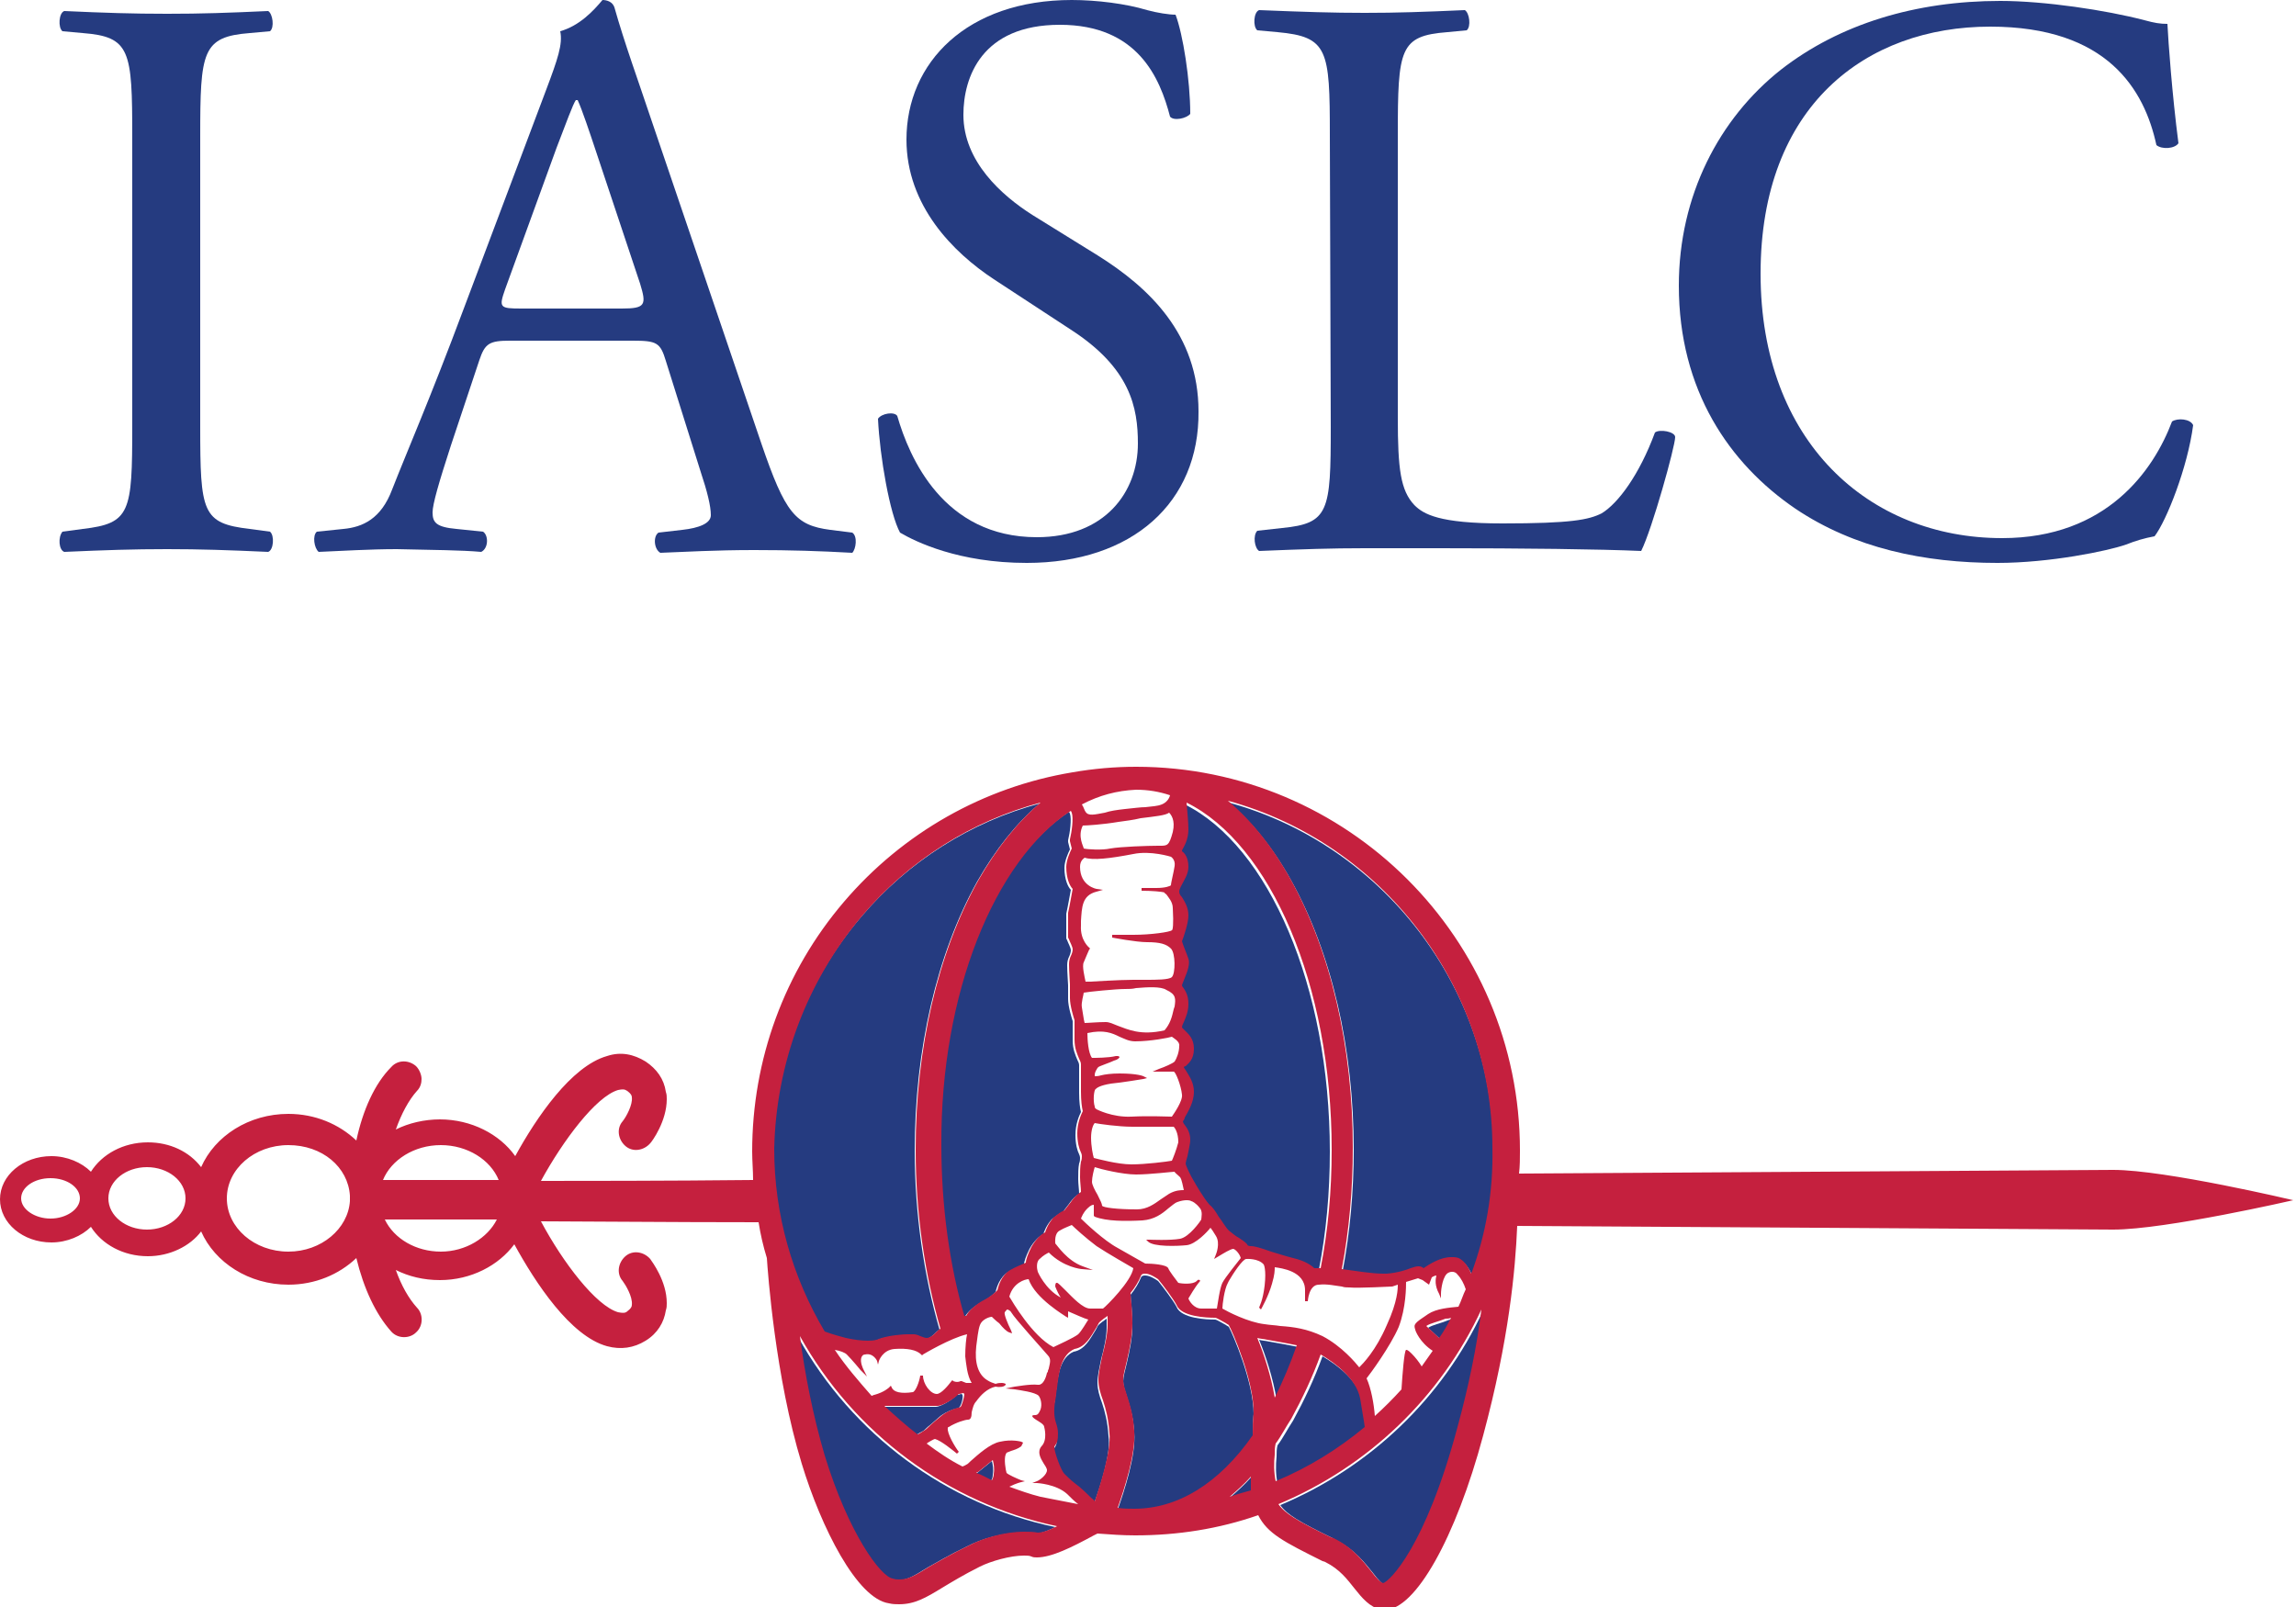 <?xml version="1.0" encoding="UTF-8"?>
<!-- Generator: Adobe Illustrator 28.0.0, SVG Export Plug-In . SVG Version: 6.00 Build 0)  -->
<svg xmlns="http://www.w3.org/2000/svg" xmlns:xlink="http://www.w3.org/1999/xlink" version="1.1" id="iaslc-horiz" x="0px" y="0px" viewBox="0 0 250 175" style="enable-background:new 0 0 250 175;" xml:space="preserve">
<style type="text/css">
	.st0{fill:#253B80;}
	.st1{fill:#C5203E;}
</style>
<g>
	<path class="st0" d="M14.4,14.9C14.4,5.5,14.2,4,9,3.6L6.8,3.4C6.3,3,6.4,1.4,7,1.2c4.4,0.2,7.4,0.3,11.2,0.3s6.6-0.1,11-0.3   c0.5,0.3,0.7,1.8,0.2,2.2l-2.2,0.2c-5.2,0.4-5.4,2-5.4,11.3v31.5c0,9.4,0.2,10.6,5.4,11.2l2.2,0.3c0.5,0.4,0.4,2-0.2,2.2   c-4.4-0.2-7.4-0.3-11-0.3c-3.7,0-6.7,0.1-11.2,0.3c-0.6-0.2-0.7-1.6-0.2-2.2L9,57.6c5.2-0.6,5.4-1.8,5.4-11.2   C14.4,46.4,14.4,14.9,14.4,14.9z"></path>
	<path class="st0" d="M72.5,39.3c-0.6-2-1-2.2-3.6-2.2H55.5c-2.2,0-2.7,0.3-3.3,2.1l-3.1,9.3c-1.3,4-2,6.4-2,7.3   c0,1.1,0.4,1.6,2.6,1.8l2.9,0.3c0.6,0.4,0.6,1.8-0.2,2.2c-2.3-0.2-5-0.2-9.2-0.3c-2.9,0-6.1,0.2-8.5,0.3c-0.5-0.4-0.7-1.8-0.2-2.2   l2.9-0.3c2.1-0.2,4.1-1.1,5.3-4.3c1.6-4.1,4.1-9.8,7.8-19.7l9-23.9c1.2-3.2,1.8-4.9,1.5-6.3c2.1-0.6,3.6-2.2,4.6-3.4   c0.5,0,1.1,0.2,1.3,0.8c1.1,3.9,2.6,8,3.9,11.9l12.1,35.6c2.6,7.6,3.7,8.9,7.5,9.4l2.4,0.3c0.6,0.4,0.4,1.8,0,2.2   c-3.6-0.2-6.7-0.3-10.7-0.3c-4.2,0-7.6,0.2-10.2,0.3c-0.7-0.4-0.8-1.8-0.2-2.2l2.6-0.3c1.8-0.2,3.1-0.7,3.1-1.6   c0-1-0.4-2.6-1.1-4.7L72.5,39.3L72.5,39.3L72.5,39.3z M55,31.5c-0.7,2-0.6,2.1,1.8,2.1h10.9c2.6,0,2.7-0.4,2-2.7l-4.8-14.4   c-0.7-2.1-1.5-4.5-2-5.6h-0.2c-0.3,0.4-1.1,2.6-2.1,5.2L55,31.5L55,31.5L55,31.5z"></path>
	<path class="st0" d="M111.8,61.3c-7.4,0-12.1-2.3-13.8-3.3c-1.1-2-2.2-8.2-2.4-12.4c0.4-0.6,1.8-0.8,2.1-0.3   c1.3,4.5,5,13.2,15.2,13.2c7.4,0,11-4.9,11-10.2c0-3.9-0.8-8.2-7.3-12.4l-8.4-5.5c-4.4-2.9-9.5-8-9.5-15.2c0-8.4,6.6-15.2,18-15.2   c2.7,0,5.9,0.4,8.2,1.1c1.1,0.3,2.4,0.5,3.1,0.5c0.8,2.1,1.6,7.1,1.6,10.8c-0.4,0.5-1.8,0.8-2.2,0.3c-1.1-4.2-3.5-10-12-10   s-10.5,5.7-10.5,9.8c0,5.1,4.2,8.8,7.5,10.9l7.1,4.4c5.6,3.5,11,8.6,11,17C130.6,54.7,123.3,61.3,111.8,61.3L111.8,61.3L111.8,61.3   z"></path>
	<path class="st0" d="M144.8,14.7c0-9.3-0.2-10.7-5.7-11.2l-2.2-0.2c-0.5-0.4-0.4-2,0.2-2.2c5,0.2,8,0.3,11.5,0.3s6.4-0.1,10.9-0.3   c0.5,0.3,0.7,1.8,0.2,2.2l-2.1,0.2c-5.2,0.4-5.4,1.8-5.4,11.2v30.8c0,5.6,0.3,7.9,1.8,9.5c1,1,2.7,2,9.6,2c7.5,0,9.4-0.4,10.8-1.1   c1.8-1.1,4.1-4.2,5.8-8.8c0.5-0.4,2.2-0.1,2.2,0.5c0,1-2.5,10-3.7,12.4c-4.5-0.2-12.9-0.3-22-0.3h-8.1c-3.7,0-6.6,0.1-11.5,0.3   c-0.5-0.3-0.7-1.7-0.2-2.2l2.7-0.3c5.1-0.5,5.3-1.8,5.3-11L144.8,14.7L144.8,14.7L144.8,14.7z"></path>
	<path class="st0" d="M193.9,7.6c6.4-5,14.7-7.5,23.9-7.5c4.8,0,11.5,1,15.7,2.1c1.1,0.3,1.7,0.4,2.5,0.4c0.1,2,0.5,7.6,1.2,13   c-0.4,0.6-1.8,0.7-2.4,0.2c-1.3-6-5.3-12.9-18.1-12.9c-13.5,0-25,8.6-25,26.9s11.8,28.8,26.3,28.8c11.4,0,16.5-7.4,18.5-12.7   c0.6-0.4,2-0.3,2.3,0.4c-0.6,4.6-2.9,10.4-4.2,12.1c-1.1,0.2-2.1,0.5-3.1,0.9c-2,0.7-8.3,2-14,2c-8,0-15.6-1.6-22-5.9   c-7.2-4.9-12.7-12.9-12.7-24.3C182.8,21.3,187.2,12.9,193.9,7.6L193.9,7.6L193.9,7.6z"></path>
	<path class="st0" d="M128.4,96.6c0.3-0.6,0.8-1.3,0.8-2.1c0-1-0.4-1.5-0.7-1.7c0,0,0,0,0-0.1c0.2-0.4,0.7-1.1,0.7-2.3   c0-0.6-0.1-1.8-0.2-2.8c9.1,4.5,15.8,19.8,15.8,37.8c0,4.5-0.4,8.8-1.2,12.9h-0.7c-0.3-0.3-1-0.8-2.3-1.1c-0.8-0.2-1.7-0.5-2.4-0.7   c-1.1-0.4-1.8-0.6-2.2-0.6c-0.3,0-0.4-0.1-0.4-0.2v-0.2l-0.1-0.1c-0.2-0.2-0.5-0.4-0.8-0.6c-0.4-0.2-0.7-0.5-1.1-0.8   c-0.4-0.4-0.7-1-1.1-1.5c-0.3-0.5-0.6-1-1-1.3c-0.7-0.8-1.6-2.4-1.6-2.4c-0.5-0.8-1-1.9-1-2.1c0-0.1,0.1-0.5,0.2-0.8   c0.1-0.6,0.3-1.3,0.3-1.8c0-0.7-0.3-1.2-0.6-1.6c-0.1-0.1-0.2-0.3-0.2-0.4c0.1-0.1,0.2-0.3,0.2-0.4c0.4-0.7,1-1.7,1-2.8   c0-1-0.5-1.7-0.9-2.2c-0.1-0.2-0.3-0.4-0.3-0.5l0,0c0,0,0.1-0.1,0.2-0.1c0.3-0.3,0.9-0.7,0.9-1.9c0-1.1-0.6-1.6-1-2   c-0.1-0.1-0.3-0.3-0.3-0.3c0-0.2,0.1-0.4,0.2-0.6c0.2-0.5,0.5-1.1,0.5-2c0-1-0.4-1.5-0.6-1.8c-0.1-0.1-0.1-0.2-0.1-0.2   c0-0.1,0.2-0.5,0.3-0.8c0.3-0.7,0.6-1.6,0.4-2.1c-0.2-0.6-0.6-1.5-0.7-1.9c0.2-0.5,0.7-2,0.7-2.8c0-0.9-0.4-1.5-0.7-2   c-0.2-0.2-0.3-0.4-0.3-0.6C128.2,97,128.4,96.8,128.4,96.6"></path>
	<path class="st0" d="M116.4,88.4l0.1,0.2c0.2,0.6,0,2.1-0.2,2.9v0.1v0.1l0.2,0.8c-0.2,0.4-0.6,1.3-0.6,2c0,1.3,0.4,2.1,0.7,2.4   c-0.1,0.5-0.3,1.7-0.5,2.6v0.1l0,0v2.4v0.1v0.1l0.1,0.2c0.1,0.3,0.4,0.8,0.4,1.1c0,0.2-0.1,0.5-0.2,0.7s-0.2,0.5-0.2,0.9   c0,0.8,0.1,2,0.1,2.2c0,0.1,0,0.8,0,1.5c0,0.8,0.4,2.1,0.5,2.4c0,0.2,0,0.9,0,2.1c0,1,0.3,1.6,0.5,2.1c0.1,0.2,0.2,0.4,0.2,0.6v3   c0,1,0.1,1.7,0.2,2.1c-0.2,0.4-0.6,1.3-0.6,2.5c0,1,0.2,1.7,0.4,2.1c0.1,0.2,0.1,0.4,0.1,0.4c0,0.1,0,0.4-0.1,0.6   c-0.1,0.5-0.1,1.1-0.1,1.7c0,0.5,0.1,1.2,0.1,1.6c-0.3,0.2-0.7,0.5-1.1,1.1c-0.4,0.5-0.6,0.8-0.7,0.9c-0.3,0.1-0.7,0.4-1.2,0.8   c-0.6,0.7-0.8,1.3-0.9,1.6c-0.4,0.2-1,0.7-1.5,1.6c-0.4,0.8-0.6,1.4-0.6,1.7c-0.4,0.2-1,0.4-1.7,0.8c-1,0.6-1.3,1.8-1.4,2.2   c-0.2,0.2-0.7,0.7-1.7,1.2c-1,0.6-1.5,1.2-1.7,1.6c-0.1,0-0.1,0-0.2,0c-1.6-5.5-2.6-11.9-2.6-18.6   C102.2,108.3,108.1,93.8,116.4,88.4"></path>
	<path class="st0" d="M104.4,153.3c0,0-0.2,0.1-0.3,0.1c-0.4,0.1-1,0.3-1.7,0.8c-0.6,0.5-1,0.9-1.4,1.2c-0.2,0.2-0.4,0.4-0.6,0.5   s-0.4,0.2-0.7,0.4c-1.3-1-2.4-2-3.6-3.1c0.3,0,0.8,0,1.3,0h4.5c0.5,0,1.7-0.7,2.3-1.3c0.2,0,0.4-0.1,0.5-0.1l0.1,0.1   C104.9,152.3,104.6,153.2,104.4,153.3"></path>
	<path class="st0" d="M93.8,99.8c5.1-6,11.9-10.3,19.4-12.3c-2.5,2.1-4.8,5-6.8,8.5c-4.4,7.9-6.8,18.3-6.8,29.3   c0,6.9,1,13.6,2.7,19.5c-0.2,0.1-0.4,0.3-0.6,0.5c-0.4,0.4-0.7,0.5-0.9,0.5c-0.2,0-0.4-0.1-0.7-0.2c-0.2-0.1-0.5-0.2-0.7-0.2   s-0.4,0-0.7,0c-0.4,0-2,0.1-3.1,0.5c-0.2,0.1-0.5,0.2-1.2,0.2s-1.5-0.1-2.4-0.3c-0.4-0.1-1.5-0.4-2.3-0.7   c-3.5-5.9-5.5-12.7-5.5-19.9C84.3,116,87.7,106.9,93.8,99.8"></path>
	<path class="st0" d="M112.8,167L112.8,167c-0.5-0.1-1-0.1-1.5-0.1c-2.1,0-4.5,0.7-6,1.5c-1.9,0.9-3.2,1.7-4.3,2.3   c-1.6,1-2.3,1.4-3.3,1.4c-0.2,0-0.4,0-0.7-0.1c-1.3-0.2-4.8-4.8-7.4-13.4c-1.3-4.4-2.2-9.1-2.7-13c5.9,10.6,16.1,18.2,28,20.7   C113.7,166.9,113.1,167,112.8,167"></path>
	<path class="st0" d="M106.2,160.5c0,0,0.1-0.1,0.2-0.1l1.6-1.3c0.1,0.4,0.2,0.9,0.1,1.5c0,0.3-0.1,0.5-0.2,0.7   C107.3,161,106.7,160.7,106.2,160.5"></path>
	<path class="st0" d="M119.1,163.8c-0.1-0.2-0.3-0.3-0.4-0.4c-0.4-0.4-1.1-1.1-1.8-1.6c-0.5-0.4-0.9-0.8-1.1-1   c-0.4-0.4-1.1-2.4-1.1-2.9c0-0.1,0.1-0.2,0.1-0.2c0.2-0.3,0.3-0.5,0.3-1.3c0-0.4-0.1-0.8-0.2-1.1c-0.2-0.6-0.3-1.3-0.1-2.5   c0.1-0.4,0.1-0.9,0.2-1.4c0.2-1.8,0.5-3.6,1.9-4.2c1.2-0.2,1.8-1.4,2.3-2.2c0.2-0.3,0.3-0.6,0.4-0.7c0.2-0.2,0.6-0.5,0.9-0.7   c0,0.3,0,0.6,0,0.9c0,1.1-0.3,2.4-0.6,3.5c-0.2,1-0.4,1.8-0.4,2.6c0,0.7,0.2,1.4,0.5,2.2c0.3,0.9,0.6,2,0.7,3.6   C121,158.2,119.8,161.9,119.1,163.8"></path>
	<path class="st0" d="M133.9,163.1c0.8-0.7,1.6-1.4,2.3-2.2c0,0.6,0,1.1,0,1.5C135.5,162.7,134.7,162.9,133.9,163.1"></path>
	<path class="st0" d="M136.4,156.5c-3.7,5.3-8.2,8-12.9,8c-0.6,0-1.2,0-1.8-0.1c0.7-2,2-5.9,1.8-8.4c-0.1-1.9-0.6-3.2-0.9-4.2   c-0.2-0.6-0.3-1-0.3-1.4s0.2-1.2,0.4-2c0.3-1.3,0.6-2.7,0.6-4.1c0-1.7-0.2-2.8-0.2-3.3c0.5-0.6,0.9-1.3,1.1-1.8   c0.1-0.3,0.3-0.3,0.5-0.3c0.5,0,1.1,0.4,1.4,0.6c0.5,0.6,1.7,2.2,2,2.8c0.5,1.3,3.3,1.4,4.2,1.4c0.2,0,0.8,0.4,1.2,0.6   c0.1,0.1,0.2,0.1,0.3,0.2c0.4,0.7,2.7,6,2.7,9.5C136.4,154.9,136.4,155.6,136.4,156.5"></path>
	<path class="st0" d="M158.2,143.7c-0.4,0.7-0.8,1.5-1.3,2.2l-1.4-1.3c0.4-0.3,1.4-0.5,2.1-0.8C157.8,143.7,158,143.7,158.2,143.7"></path>
	<path class="st0" d="M137.1,145.9c0.3,0.1,0.7,0.1,1.1,0.2c1.1,0.2,2.3,0.4,3.2,0.6c-0.7,2-1.5,3.9-2.4,5.7   C138.6,150,137.8,147.6,137.1,145.9"></path>
	<path class="st0" d="M139,158.6c0-0.4,0-0.8,0.1-1.2c0.6-0.8,1.1-1.8,1.7-2.7c1.2-2.2,2.3-4.5,3.2-7c1.7,1,3.9,2.7,4.3,4.8   c0.2,1.3,0.4,2.3,0.5,3.1c-2.9,2.4-6.1,4.4-9.7,5.9C138.9,160.6,138.9,159.6,139,158.6"></path>
	<path class="st0" d="M158.9,155.6c-3.5,13.1-7.4,16.8-8.1,17c-0.3-0.1-0.7-0.5-1.3-1.3c-0.9-1.1-2-2.6-4.1-3.6l-0.3-0.2   c-3.7-1.8-5-2.6-5.7-3.6c9.8-4.1,17.7-11.7,22.1-21.2C160.9,146.9,160.1,151.2,158.9,155.6"></path>
	<path class="st0" d="M160.3,138.9c-0.3-0.7-0.7-1.3-1.2-1.6c-0.3-0.2-0.6-0.2-1-0.2c-1.2,0-2.4,0.8-3,1.2c-0.1-0.1-0.3-0.2-0.5-0.2   h-0.1c-0.2,0-0.5,0.1-0.8,0.2c-0.5,0.2-1.4,0.5-2.6,0.6c-0.1,0-0.3,0-0.4,0c-1.2,0-3-0.3-4.5-0.5c0.8-4.2,1.2-8.7,1.2-13.2   c0-11-2.4-21.4-6.8-29.3c-2-3.6-4.3-6.4-6.8-8.5c16.8,4.6,28.8,20.2,28.8,37.8C162.8,130.1,161.9,134.7,160.3,138.9"></path>
	<path class="st1" d="M113,163.1L113,163.1L113,163.1"></path>
	<path class="st1" d="M113.1,163.1L113.1,163.1C113,163.1,113.1,163.1,113.1,163.1"></path>
	<path class="st1" d="M113,163.1L113,163.1L113,163.1"></path>
	<path class="st1" d="M113.2,163.1C113.2,163.1,113.1,163.1,113.2,163.1C113.1,163.1,113.1,163.1,113.2,163.1"></path>
	<path class="st1" d="M113,163.1L113,163.1C112.9,163.1,112.9,163.1,113,163.1"></path>
	<path class="st1" d="M112.5,162.9L112.5,162.9L112.5,162.9"></path>
	<path class="st1" d="M112.6,162.9L112.6,162.9C112.4,162.9,112.5,162.9,112.6,162.9"></path>
	<path class="st1" d="M249.7,130.7c0,0-13.9-3.3-19.6-3.3c-1.7,0-30.9,0.2-64.7,0.4c0.1-0.8,0.1-1.7,0.1-2.5   c0-23.1-18.8-41.8-41.8-41.8c-2.3,0-4.6,0.2-6.9,0.6c-9.7,1.6-18.5,6.6-24.9,14.1c-6.5,7.6-10,17.2-10,27.2c0,1,0.1,2.1,0.1,3.1   c-9.2,0.1-19.4,0.1-23.1,0.1c2.4-4.4,6-9.2,8.4-9.9c0.5-0.1,0.7-0.1,1,0.1c0.4,0.3,0.5,0.5,0.5,0.7c0.1,0.8-0.6,2.1-1,2.6   c-0.7,0.8-0.5,2,0.3,2.7s2,0.5,2.7-0.3c0.2-0.2,1.8-2.4,1.8-4.8c0-0.3,0-0.5-0.1-0.8c-0.2-1.4-1-2.5-2.2-3.3   c-1.3-0.8-2.7-1.1-4.2-0.6c-3.9,1.1-7.7,6.7-10,10.9c-1.7-2.4-4.8-4-8.2-4c-1.7,0-3.4,0.4-4.8,1.1c0.6-1.7,1.4-3.2,2.3-4.2   c0.4-0.4,0.5-0.9,0.5-1.3s-0.2-1-0.6-1.4c-0.8-0.7-2-0.7-2.7,0.1c-1.8,1.8-3.1,4.7-3.8,8c-1.9-1.8-4.5-2.9-7.4-2.9   c-4.3,0-8,2.4-9.5,5.8c-1.3-1.7-3.4-2.7-5.8-2.7c-2.7,0-5,1.3-6.2,3.2c-1-1-2.6-1.7-4.3-1.7c-3.1,0-5.6,2.1-5.6,4.7   s2.5,4.7,5.6,4.7c1.7,0,3.3-0.7,4.3-1.7c1.2,1.9,3.5,3.2,6.2,3.2c2.4,0,4.6-1.1,5.8-2.7c1.5,3.4,5.2,5.8,9.5,5.8   c2.9,0,5.5-1.1,7.4-2.9c0.8,3.3,2.1,6.1,3.8,8c0.7,0.8,2,0.8,2.7,0.1c0.8-0.7,0.8-2,0.1-2.7c-0.9-1-1.7-2.4-2.3-4.1   c1.4,0.7,3,1.1,4.8,1.1c3.4,0,6.4-1.6,8.1-3.9c2.3,4.2,6.1,10,10.1,11.1c1.5,0.4,2.9,0.2,4.2-0.6s2-2,2.2-3.3   c0.1-0.3,0.1-0.5,0.1-0.8c0-2.4-1.6-4.5-1.8-4.8c-0.7-0.8-1.9-1-2.7-0.3s-1,1.9-0.3,2.7c0.3,0.4,1.1,1.7,1,2.6   c0,0.2-0.1,0.4-0.5,0.7c-0.2,0.2-0.5,0.2-1,0.1c-2.4-0.7-6-5.4-8.4-9.9c3.7,0,14.1,0.1,23.7,0.1c0.2,1.3,0.5,2.6,0.9,3.9   c0.1,1.5,0.9,12.9,3.8,22.4c2.1,6.9,6,14.7,9.5,15.2c0.4,0.1,0.8,0.1,1.1,0.1c1.7,0,2.9-0.7,4.7-1.8c1-0.6,2.3-1.4,4.1-2.3   c1.2-0.6,3.3-1.2,4.8-1.2c0.3,0,0.6,0,0.8,0.1c0.2,0.1,0.4,0.1,0.6,0.1c1.6,0,3.8-1.1,6.2-2.4l0.4-0.2c1.4,0.1,2.7,0.2,4.1,0.2   c4.6,0,9.1-0.7,13.4-2.2c1,2,2.8,2.9,7,5l0.3,0.1c1.6,0.8,2.4,1.9,3.2,2.9s1.6,2,2.9,2.3c0.1,0,0.2,0,0.4,0c3.3,0,7.7-7.8,10.7-19   c2.8-10.4,3.5-18,3.7-22.8c33.9,0.2,63.2,0.4,64.9,0.4C235.8,133.9,249.7,130.7,249.7,130.7 M5.5,132.7c-1.7,0-3.2-1-3.2-2.2   s1.4-2.2,3.2-2.2s3.2,1,3.2,2.2S7.2,132.7,5.5,132.7 M16,133.9c-2.3,0-4.2-1.5-4.2-3.4s1.9-3.4,4.2-3.4s4.2,1.5,4.2,3.4   C20.2,132.4,18.3,133.9,16,133.9 M31.4,136.3c-3.7,0-6.7-2.6-6.7-5.8s3-5.8,6.7-5.8s6.5,2.4,6.7,5.5v0.6   C37.9,133.8,35,136.3,31.4,136.3 M48,136.3c-2.7,0-5.1-1.4-6.1-3.5h12.2C53.1,134.8,50.7,136.3,48,136.3 M41.7,128.5   c0.9-2.2,3.4-3.8,6.3-3.8c2.9,0,5.4,1.6,6.3,3.8H41.7L41.7,128.5z M128.6,96.5c0.3-0.6,0.8-1.3,0.8-2.1c0-1-0.4-1.5-0.7-1.7   c0,0,0,0,0-0.1c0.2-0.4,0.7-1.1,0.7-2.3c0-0.6-0.1-1.8-0.2-2.9c9.1,4.5,15.8,19.8,15.8,37.8c0,4.5-0.4,8.8-1.2,12.9h-0.7   c-0.3-0.3-1-0.8-2.3-1.1c-0.8-0.2-1.7-0.5-2.4-0.7c-1.1-0.4-1.8-0.6-2.2-0.6c-0.3,0-0.4-0.1-0.4-0.2v0l-0.1-0.1   c-0.2-0.2-0.5-0.4-0.8-0.6c-0.4-0.2-0.7-0.5-1.1-0.8c-0.4-0.4-0.7-1-1.1-1.5c-0.3-0.5-0.6-1-1-1.3c-0.7-0.8-1.6-2.4-1.6-2.4   c-0.5-0.8-1-1.9-1-2.1c0-0.1,0.1-0.5,0.2-0.8c0.1-0.6,0.3-1.3,0.3-1.8c0-0.7-0.3-1.2-0.6-1.6c-0.1-0.1-0.2-0.3-0.2-0.4   c0.1-0.1,0.2-0.3,0.2-0.4c0.4-0.7,1-1.7,1-2.8c0-1-0.5-1.7-0.8-2.2c-0.1-0.2-0.3-0.4-0.3-0.5c0,0,0.1-0.1,0.2-0.1   c0.3-0.3,0.9-0.7,0.9-1.9c0-1.1-0.6-1.6-1-2c-0.1-0.1-0.3-0.3-0.3-0.3c0-0.2,0.1-0.4,0.2-0.6c0.2-0.5,0.5-1.1,0.5-2   c0-1-0.4-1.5-0.6-1.8c-0.1-0.1-0.1-0.2-0.1-0.2c0-0.1,0.2-0.5,0.3-0.8c0.3-0.7,0.6-1.6,0.4-2.1c-0.2-0.6-0.6-1.5-0.7-1.9   c0.2-0.5,0.7-2,0.7-2.8c0-0.9-0.4-1.5-0.7-2c-0.2-0.2-0.3-0.4-0.3-0.6C128.4,96.9,128.5,96.7,128.6,96.5 M130.6,139.6   c0.1-0.1,0.1-0.2,0-0.2c-0.1-0.1-0.2,0-0.3,0.1c-0.4,0.4-1.6,0.3-2,0.2c-0.3-0.4-1-1.3-1.1-1.6c-0.2-0.4-1.8-0.5-2.5-0.5   c-0.2-0.1-1.4-0.8-3-1.7c-1.5-0.8-3.6-2.8-4-3.2c0.1-0.2,0.2-0.6,0.7-1.1c0.4-0.4,0.6-0.4,0.7-0.4c0,0,0,0,0,0.1v1.1l0.1,0.1   c1.3,0.5,3.3,0.5,5.2,0.4c1.3-0.1,2.1-0.7,2.8-1.3c0.4-0.3,0.7-0.6,1-0.7c0.8-0.3,1.4-0.2,1.5-0.1c0.1,0,0.5,0.2,0.9,0.7   c0.4,0.4,0.2,1.1,0.2,1.3c-0.1,0.2-1.3,1.9-2.3,2.1c-1.1,0.2-3.3,0.1-3.3,0.1h-0.4l0.2,0.2c0.6,0.6,3.2,0.5,4.2,0.4   s2.3-1.5,2.6-1.9c0.1,0.1,0.3,0.4,0.6,0.9c0.5,0.8,0,2,0,2l-0.2,0.5l0.5-0.3c0.5-0.3,1.3-0.8,1.6-0.8c0.3,0.1,0.7,0.6,0.8,1   c-0.3,0.4-1.7,2.1-2,2.7c-0.3,0.6-0.5,2.3-0.6,2.8h-1.7c-0.8,0-1.3-0.8-1.4-1.1C130.1,140.2,130.5,139.7,130.6,139.6L130.6,139.6   L130.6,139.6L130.6,139.6z M116,140.5c-0.5-0.5-0.8-0.8-0.9-0.8H115c-0.1,0.1-0.1,0.3-0.1,0.4c0.2,0.5,0.4,0.9,0.6,1.2   c-1.7-0.9-2.5-2.8-2.5-2.8c-0.1-0.3-0.2-1.1,0.2-1.4c0.4-0.4,0.8-0.6,1-0.7c1.6,1.6,3.5,1.8,3.6,1.8l1.2,0.1l-1.1-0.4   c-1.7-0.6-2.8-2.3-3-2.5c0-0.2-0.1-1.1,0.5-1.4c0.5-0.3,1.1-0.5,1.3-0.6c0.3,0.3,1.5,1.4,2.7,2.3c1.2,0.8,3.5,2.1,4,2.4   c-0.2,1.4-2.9,4.1-3.3,4.4h-1.4C117.9,142.5,116.8,141.3,116,140.5 M118.5,143.7c-0.2,0.3-0.7,1.2-1.1,1.6   c-0.5,0.4-2.3,1.2-2.7,1.4c-2.3-1.2-4.5-5-4.8-5.5c0.4-1.5,1.7-1.9,2.1-1.9c0.7,2.1,4,4,4.1,4.1l0.2,0.1v-0.7   C117,143.1,118.1,143.6,118.5,143.7 M127.6,126.4c-0.5,0.1-2.9,0.4-4.4,0.4s-3.7-0.6-4.1-0.7c-0.1-0.3-0.3-1.3-0.3-2.2   c0-0.8,0.2-1.4,0.4-1.6c0.5,0.1,2.6,0.4,4.1,0.4s4.1,0,4.5,0c0.1,0.1,0.5,0.6,0.5,1.7C128.1,125.2,127.7,126.2,127.6,126.4    M128.5,128.2c0.2,0.3,0.3,1,0.4,1.4c-0.3,0-0.9,0-1.6,0.4c-0.3,0.2-0.6,0.4-0.9,0.6c-0.7,0.5-1.5,1.1-2.6,1.1   c-2.2,0-3.7-0.2-3.8-0.4c0-0.2-0.2-0.6-0.5-1.2c-0.3-0.5-0.6-1.1-0.6-1.4c0-0.5,0.2-1.3,0.3-1.6c0.6,0.2,3,0.8,4.5,0.8   s3.9-0.3,4.2-0.3C127.9,127.7,128.2,127.9,128.5,128.2 M128.4,113.9c0,0.7-0.3,1.4-0.5,1.7c-0.2,0.2-1.1,0.6-1.7,0.8l-0.7,0.3h2.3   c0.2,0,0.8,1.5,0.9,2.5c0.1,0.7-0.9,2.1-1.1,2.4c-0.4,0-2.5-0.1-4.4,0c-2.1,0.1-3.8-0.8-3.8-0.8c-0.1-0.1-0.2-0.1-0.2-0.3   c-0.2-0.6-0.1-1.8,0.1-1.9c0.1-0.1,0.4-0.4,1.7-0.6c1.1-0.1,3.5-0.5,3.5-0.5l0.4-0.1l-0.4-0.2c0,0-0.6-0.3-2.6-0.3   c-0.9,0-1.6,0.1-2,0.2c-0.3,0.1-0.6,0.1-0.7,0.1v-0.1c0-0.4,0.2-0.6,0.3-0.8l0.1-0.1c0.1-0.1,1.3-0.5,1.7-0.7   c0.4-0.1,0.6-0.3,0.6-0.4c-0.1-0.1-0.1-0.1-0.4-0.1c-0.8,0.2-2.2,0.2-2.6,0.2c-0.4-0.5-0.5-2-0.5-2.7c1.8-0.4,2.7,0,3.5,0.4   c0.5,0.2,1,0.5,1.7,0.5c1.7,0,3.7-0.4,4-0.5C127.7,113,128.5,113.4,128.4,113.9 M127.9,109.6l-0.1,0.3c-0.2,0.9-0.4,1.6-1,2.3   c-2.6,0.6-4-0.1-5.1-0.5c-0.5-0.2-0.9-0.4-1.3-0.4c-0.9,0-1.9,0.1-2.3,0.1c-0.1-0.3-0.2-1.2-0.3-1.7c-0.1-0.5,0.2-1.4,0.2-1.6   c0.5-0.1,3.5-0.4,4.5-0.4c0.4,0,0.8,0,1.2-0.1c1.2-0.1,2.7-0.2,3.3,0.2C128.1,108.3,128,108.8,127.9,109.6 M123.7,86   c1.3,0,2.5,0.2,3.7,0.6c-0.1,0.4-0.4,0.8-0.9,1s-1,0.2-1.8,0.3c-0.5,0-1.2,0.1-2.2,0.2c-0.9,0.1-1.6,0.2-2.2,0.4   c-1.1,0.2-1.8,0.4-2.1-0.1c-0.1-0.1-0.2-0.5-0.4-0.8C119.7,86.6,121.6,86.1,123.7,86 M117.9,89.9c0.4,0,2.1-0.1,3.9-0.4   c0.7-0.1,1.6-0.2,2.4-0.4c1.6-0.2,2.7-0.3,3.1-0.6c0.2,0.2,0.7,0.8,0.4,2.1c-0.4,1.5-0.6,1.5-1.4,1.5h-0.2c-1.1,0-4.1,0.1-5.2,0.3   c-0.9,0.2-2.5,0.1-2.9,0C118,92.2,117.3,91.1,117.9,89.9 M118.1,93.4c0.9,0.3,2.7,0.1,5.3-0.4c1.9-0.4,4.1,0.3,4.1,0.3l0,0   c0,0,0.5,0.3,0.4,1c-0.1,0.7-0.4,1.8-0.4,2.1c-0.1,0.1-0.6,0.3-1.6,0.3h-1.6V97c1.1,0,2.3,0.1,2.5,0.2c0,0.1,0.1,0.1,0.2,0.2   c0.2,0.3,0.7,0.8,0.7,1.5c0.1,1.8,0,2.4-0.1,2.4c-0.2,0.2-2.3,0.5-4.2,0.5h-2.3v0.3c0,0,2.6,0.5,3.8,0.5c1.4,0,2.1,0.2,2.6,0.7   c0.5,0.5,0.5,2.7,0.1,3.1c-0.3,0.3-1.7,0.3-2.9,0.3c-0.5,0-0.9,0-1.3,0c-1.5,0-4.6,0.2-4.7,0.2h-0.5c-0.1-0.5-0.4-1.7-0.2-2.1   c0.2-0.5,0.6-1.4,0.6-1.4l0.1-0.1l-0.1-0.1c0,0-1-0.8-0.9-2.4c0-0.2,0-0.4,0-0.5c0.1-1.5,0.1-2.8,1.7-3.2l0.7-0.2l-0.7-0.1   c0,0-1.8-0.3-1.8-2.4C117.6,93.7,118,93.5,118.1,93.4 M116.6,88.3l0.1,0.2c0.2,0.6,0,2.1-0.2,2.9v0.1v0.1l0.2,0.8   c-0.2,0.4-0.6,1.3-0.6,2c0,1.3,0.4,2.1,0.7,2.4c-0.1,0.5-0.3,1.7-0.5,2.6l0,0v0.1v2.4v0.1v0.1l0.1,0.2c0.1,0.3,0.4,0.8,0.4,1.1   c0,0.2-0.1,0.5-0.2,0.7s-0.2,0.5-0.2,0.9c0,0.8,0.1,2,0.1,2.2c0,0.1,0,0.8,0,1.5c0,0.8,0.4,2.1,0.5,2.4v2.1c0,1,0.3,1.6,0.5,2.1   c0.1,0.2,0.2,0.4,0.2,0.6v3c0,1,0.1,1.7,0.2,2.1c-0.2,0.4-0.6,1.3-0.6,2.4c0,1,0.2,1.7,0.4,2.1c0.1,0.2,0.1,0.4,0.1,0.4   c0,0.1,0,0.4-0.1,0.6c-0.1,0.5-0.1,1.1-0.1,1.7c0,0.5,0.1,1.2,0.1,1.6c-0.3,0.2-0.7,0.5-1.1,1.1c-0.4,0.5-0.6,0.8-0.7,0.9   c-0.3,0.1-0.7,0.4-1.2,0.8c-0.6,0.7-0.8,1.3-0.9,1.6c-0.4,0.2-1,0.7-1.5,1.6c-0.4,0.8-0.6,1.4-0.6,1.7c-0.4,0.2-1,0.4-1.7,0.8   c-1,0.6-1.3,1.8-1.4,2.2c-0.2,0.2-0.7,0.7-1.7,1.2c-1,0.6-1.5,1.2-1.7,1.6c-0.1,0-0.1,0-0.2,0c-1.6-5.5-2.5-11.9-2.5-18.6   C102.4,108.2,108.3,93.7,116.6,88.3 M103.8,150.4l-0.1-0.1l-0.1,0.1c-0.3,0.4-1.1,1.4-1.6,1.4c-0.7,0-1.5-1.1-1.5-2h-0.3   c-0.1,0.7-0.5,1.7-0.8,1.8c-1.3,0.2-2.1,0-2.3-0.5l-0.1-0.2l-0.2,0.2c0,0-0.5,0.5-1.6,0.8c-0.1,0-0.2,0.1-0.3,0.1   c-1.4-1.6-2.8-3.2-4-5c0.6,0.1,1.1,0.3,1.3,0.5c0.6,0.6,1.5,1.7,1.5,1.7l0.7,0.7l-0.4-0.8c0,0-0.4-0.8-0.2-1.3   c0.1-0.2,0.2-0.3,0.4-0.3c0.9-0.2,1.3,0.7,1.3,0.7l0.1,0.4l0.1-0.4c0,0,0.4-1.2,1.7-1.3c1.4-0.1,2.4,0.1,2.9,0.6l0.1,0.1l0.1-0.1   c0,0,3-1.8,4.8-2.2c-0.1,0.4-0.2,1.4-0.2,2.4c0.1,0.8,0.2,2.1,0.7,2.9h-0.6l-0.5-0.2h-0.1C104.2,150.6,103.8,150.4,103.8,150.4    M104.6,153.2c0,0-0.2,0.1-0.3,0.1c-0.4,0.1-1,0.3-1.7,0.8c-0.6,0.5-1.1,0.9-1.4,1.2c-0.2,0.2-0.4,0.4-0.6,0.5s-0.4,0.3-0.7,0.4   c-1.3-1-2.4-2-3.6-3.1c0.3,0,0.8,0,1.3,0h4.5c0.5,0,1.7-0.7,2.3-1.3c0.2,0,0.4-0.1,0.5-0.1l0.1,0.1   C105,152.2,104.7,153.1,104.6,153.2 M93.9,99.7c5.1-6,11.9-10.3,19.4-12.3c-2.5,2.1-4.8,5-6.8,8.5c-4.4,7.9-6.8,18.3-6.8,29.3   c0,6.9,1,13.6,2.7,19.5c-0.2,0.1-0.4,0.3-0.6,0.5c-0.4,0.4-0.7,0.5-0.9,0.5c-0.2,0-0.4-0.1-0.7-0.2c-0.2-0.1-0.5-0.2-0.7-0.2   s-0.4,0-0.7,0c-0.4,0-2,0.1-3.1,0.5c-0.2,0.1-0.5,0.2-1.2,0.2s-1.5-0.1-2.4-0.3c-0.4-0.1-1.5-0.4-2.3-0.7   c-3.5-5.9-5.5-12.7-5.5-19.9C84.5,115.9,87.8,106.9,93.9,99.7 M113,166.9L113,166.9c-0.5-0.1-1-0.1-1.5-0.1c-2.1,0-4.5,0.7-6,1.5   c-1.9,0.9-3.2,1.7-4.3,2.3c-1.6,1-2.3,1.4-3.3,1.4c-0.2,0-0.4,0-0.7-0.1c-1.3-0.2-4.8-4.9-7.4-13.4c-1.3-4.4-2.2-9.1-2.7-13   c5.9,10.6,16.1,18.2,28,20.7C113.9,166.8,113.3,166.9,113,166.9 M106.3,160.4c0,0,0.1-0.1,0.2-0.1l1.6-1.3c0.1,0.4,0.2,0.9,0.1,1.5   c0,0.3-0.1,0.5-0.2,0.7C107.4,160.9,106.9,160.6,106.3,160.4 M113.3,163c-1.2-0.3-2.3-0.7-3.4-1.1c0.8-0.4,1.3-0.5,1.3-0.5l0.4-0.1   l-0.4-0.1c-0.5-0.2-1.4-0.6-1.6-0.8c-0.1-0.3-0.3-1.5-0.1-2c0.1-0.2,0.1-0.2,0.1-0.2c0.2-0.1,0.3-0.1,0.5-0.2   c0.3-0.1,0.7-0.2,1.1-0.5l0.2-0.4l-0.2-0.1c0,0-1-0.3-2.3,0c-1.1,0.2-2.4,1.4-3.2,2.1c-0.2,0.2-0.4,0.4-0.5,0.4   c-0.1,0.1-0.2,0.1-0.4,0.2c-1.4-0.7-2.7-1.6-3.9-2.5l0,0c0.1-0.1,0.8-0.5,0.9-0.5c0.7,0.2,1.9,1.2,2.4,1.6l0.2-0.2   c-0.4-0.5-1.3-2-1.2-2.6c0-0.1,0.1-0.1,0.1-0.1c0.8-0.5,1.8-0.8,2.1-0.8s0.4-0.3,0.4-0.8c0.1-0.4,0.2-0.9,0.5-1.2   c0.5-0.7,1.2-1.4,2.1-1.6c0.5,0.1,0.9,0,1-0.1l0.1-0.1v-0.1c0,0-0.2-0.1-0.4-0.1c-0.2,0-0.4,0-0.7,0.1c-0.3-0.1-0.6-0.2-0.9-0.4   c-1-0.6-1.4-1.9-1.2-3.7c0.1-0.7,0.2-1.8,0.4-2.3c0.2-0.6,1-0.9,1.3-0.9l0,0c0,0,0.5,0.5,0.8,0.7c0.4,0.5,0.8,0.9,1.1,1l0.3,0.1   l-0.1-0.3c-0.4-0.8-0.8-1.8-0.7-2c0.1-0.1,0.2-0.3,0.3-0.3l0,0c0,0,0.3,0.1,0.4,0.3c0.4,0.7,3.5,4.1,4,4.7c0.4,0.4,0.2,0.9,0.1,1.4   c0,0.1-0.1,0.2-0.1,0.3s0,0.1-0.1,0.2c-0.1,0.5-0.4,1.3-0.9,1.3H113c-0.8-0.1-2.4,0.2-2.5,0.2l-1,0.2l1,0.1   c0.6,0.1,2.2,0.3,2.6,0.7c0.3,0.4,0.4,1.2,0.1,1.7c-0.1,0.2-0.2,0.4-0.5,0.4c-0.1,0-0.3,0-0.3,0.1s0.1,0.2,0.4,0.4s0.9,0.5,0.9,0.8   c0,0,0.4,1.4-0.3,2.1c-0.5,0.6-0.1,1.3,0.2,1.8c0.2,0.3,0.4,0.6,0.4,0.8c0,0.5-0.8,1.1-1.1,1.2l-0.5,0.2h0.5c0,0,2.1,0.1,3.3,1.2   c0.4,0.4,0.8,0.8,1.2,1.1 M119.2,163.5c-0.1-0.2-0.3-0.3-0.4-0.4c-0.4-0.4-1.1-1.1-1.8-1.6c-0.5-0.4-0.9-0.8-1.1-1   c-0.4-0.4-1.1-2.4-1.1-2.9c0-0.1,0.1-0.2,0.1-0.2c0.2-0.3,0.3-0.5,0.3-1.3c0-0.4-0.1-0.8-0.2-1.1c-0.2-0.6-0.3-1.3-0.1-2.5   c0.1-0.4,0.1-0.9,0.2-1.4c0.2-1.8,0.5-3.6,1.9-4.2c1.2-0.2,1.8-1.4,2.3-2.2c0.2-0.3,0.3-0.6,0.4-0.7c0.2-0.2,0.6-0.5,0.9-0.7   c0,0.3,0,0.6,0,0.9c0,1.1-0.3,2.4-0.6,3.5c-0.2,1-0.4,1.8-0.4,2.6c0,0.7,0.2,1.4,0.5,2.2c0.3,0.9,0.6,2,0.7,3.6   C121,157.9,119.8,161.7,119.2,163.5 M133.9,163c0.8-0.7,1.6-1.4,2.3-2.2c0,0.5,0,1.1,0,1.5C135.5,162.5,134.7,162.7,133.9,163    M136.4,156.3c-3.7,5.3-8.2,8-12.9,8c-0.6,0-1.2,0-1.8-0.1c0.7-2,2-5.9,1.8-8.4c-0.1-1.9-0.6-3.2-0.9-4.2c-0.2-0.6-0.3-1-0.3-1.4   s0.2-1.2,0.4-2c0.3-1.3,0.6-2.7,0.6-4.1c0-1.7-0.2-2.8-0.2-3.3c0.5-0.6,0.9-1.3,1.1-1.8c0.1-0.3,0.3-0.3,0.5-0.3   c0.5,0,1.1,0.4,1.4,0.6c0.5,0.6,1.7,2.2,2,2.8c0.5,1.3,3.3,1.4,4.2,1.4c0.2,0,0.8,0.4,1.2,0.6c0.1,0.1,0.2,0.1,0.3,0.2   c0.4,0.7,2.7,6,2.7,9.5C136.4,154.7,136.4,155.4,136.4,156.3 M133.1,142.5c0-0.4,0.2-2.1,0.6-2.8l0.1-0.2c0.4-0.7,1.5-2.4,1.9-2.4   l0,0c0,0,1.3-0.1,1.9,0.6c0,0,0.3,0.5,0.1,2.3c-0.2,1.7-0.6,2.3-0.6,2.4l0,0l0.2,0.2l0,0c0.1-0.2,0.8-1.4,1.2-2.8   c0.3-1,0.3-1.5,0.3-1.8c0.7,0.1,3.3,0.4,3.3,2.5v1.2h0.3c0,0,0.1-1.8,1.2-1.8c0.9-0.1,1.7,0.1,2.5,0.2c0.3,0.1,0.5,0.1,0.8,0.1   c1,0.1,4.5-0.1,4.7-0.1l0.6-0.2c0,0.4,0,1.8-1.2,4.4c-1.2,2.8-2.6,4.2-3,4.6c-0.4-0.5-1.9-2.3-4-3.4c-1.7-0.8-3.1-1-4.6-1.1   c-0.6-0.1-1.1-0.1-1.7-0.2C135.9,144,133.6,142.8,133.1,142.5 M153.1,139.6l1.3-0.4l0.5,0.2l0.7,0.5l0.3-0.8c0,0,0.3-0.2,0.5-0.2   c-0.1,0.4-0.2,1.1,0.3,2l0.2,0.5v-0.5c0-0.5,0.2-2,0.8-2.3c0.4-0.2,0.8-0.1,1,0.2c0.4,0.4,0.7,1,0.9,1.6c-0.3,0.6-0.5,1.3-0.8,1.9   c-1,0.1-2.4,0.2-3.3,0.8c-1.5,1-1.6,1.1-1.4,1.7c0,0.1,0.5,1.4,1.9,2.3c-0.4,0.6-0.8,1.1-1.2,1.7c-0.3-0.5-0.7-1-1.1-1.4   c-0.4-0.4-0.5-0.4-0.6-0.4c-0.2,0.1-0.4,2.7-0.5,4.3c-0.9,1-1.9,2-2.9,2.9c-0.1-1.3-0.4-3-0.9-4.1c0.4-0.5,2.6-3.5,3.5-5.6   C153.1,142.4,153.1,140.1,153.1,139.6 M158,143.5c-0.4,0.8-0.8,1.5-1.3,2.2l-1.4-1.3c0.4-0.3,1.4-0.5,2.1-0.8   C157.6,143.6,157.8,143.6,158,143.5 M136.9,145.7c0.3,0.1,0.7,0.1,1.1,0.2c1.1,0.2,2.3,0.4,3.2,0.6c-0.7,2-1.5,3.9-2.4,5.7   C138.4,149.8,137.6,147.4,136.9,145.7 M138.8,158.4c0-0.4,0-0.8,0.1-1.2c0.6-0.8,1.1-1.8,1.7-2.7c1.2-2.2,2.3-4.5,3.2-7   c1.7,1,3.9,2.7,4.3,4.8c0.2,1.3,0.4,2.3,0.5,3.1c-2.9,2.4-6.1,4.4-9.7,5.9C138.7,160.3,138.7,159.3,138.8,158.4 M158.7,155.4   c-3.5,13.1-7.4,16.8-8.1,17c-0.3-0.1-0.7-0.5-1.3-1.3c-0.9-1.1-2-2.6-4.1-3.6l-0.3-0.1c-3.7-1.8-5-2.6-5.7-3.6   c9.8-4.1,17.7-11.7,22.1-21.2C160.8,146.7,159.9,151,158.7,155.4 M160.2,138.7c-0.3-0.7-0.7-1.3-1.2-1.6c-0.3-0.2-0.6-0.2-1-0.2   c-1.2,0-2.4,0.8-3,1.2c-0.1-0.1-0.3-0.2-0.5-0.2h-0.1c-0.2,0-0.5,0.1-0.8,0.2c-0.5,0.2-1.4,0.5-2.6,0.6c-0.1,0-0.3,0-0.4,0   c-1.2,0-3-0.3-4.5-0.5c0.8-4.2,1.2-8.7,1.2-13.2c0-11-2.4-21.4-6.8-29.3c-2-3.6-4.3-6.4-6.8-8.5c16.8,4.6,28.8,20.2,28.8,37.8   C162.6,129.8,161.8,134.4,160.2,138.7"></path>
	<path class="st1" d="M112.9,163L112.9,163C112.8,163,112.8,163,112.9,163"></path>
	<path class="st1" d="M112.7,163L112.7,163C112.6,162.9,112.6,162.9,112.7,163"></path>
	<path class="st1" d="M112.9,163L112.9,163L112.9,163"></path>
	<path class="st1" d="M112.8,163C112.8,163,112.7,163,112.8,163C112.7,163,112.7,163,112.8,163"></path>
</g>
</svg>

